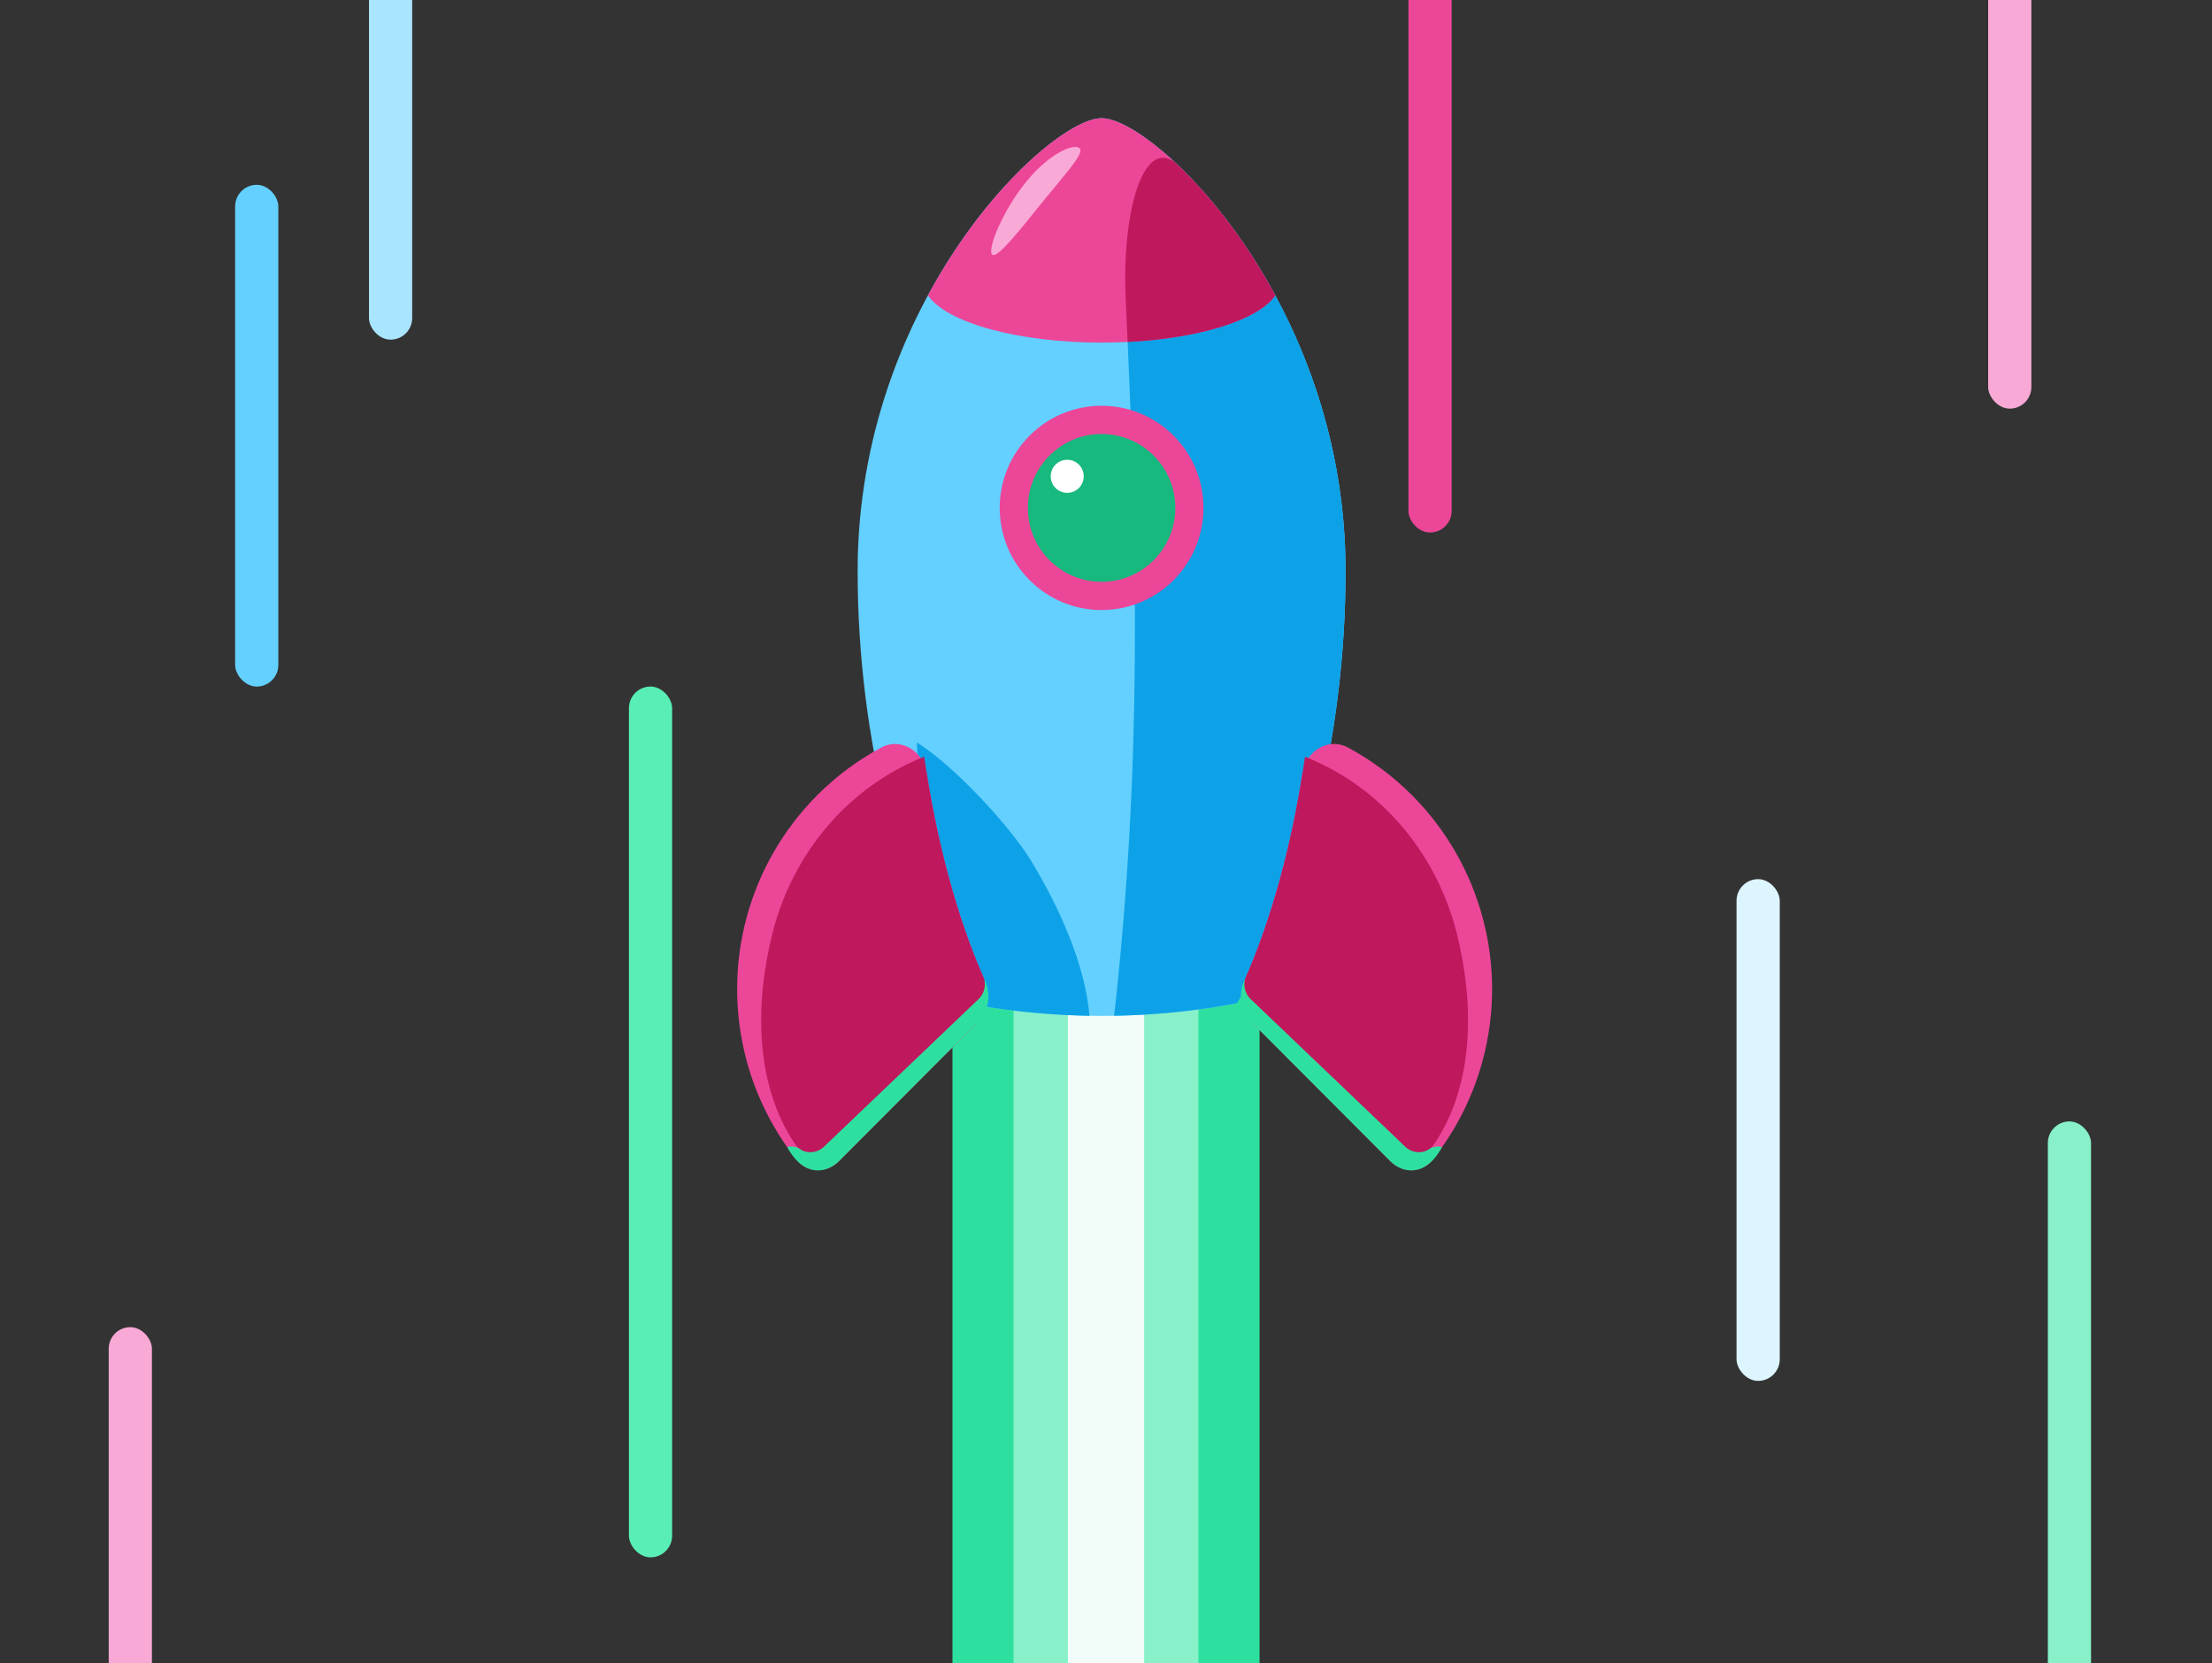 <svg width="306" height="230" viewBox="0 0 306 230" fill="none" xmlns="http://www.w3.org/2000/svg">
<rect x="0" y="0" width="306" height="230" fill="#333333" stroke="none"/>
<g clip-path="url(#clip0_3_170815)">
<rect x="131.762" y="137.081" width="42.48" height="92.919" fill="#2EE09F"/>
<rect x="140.215" y="137.081" width="25.571" height="92.919" fill="#88F1C9"/>
<rect x="147.727" y="137.081" width="10.55" height="92.919" fill="#F2FDF9"/>
<rect x="32.527" y="25.558" width="5.977" height="69.391" rx="2.988" fill="#63D0FF"/>
<rect x="51.043" y="-22.417" width="5.977" height="69.391" rx="2.988" fill="#AAE5FF"/>
<rect x="240.227" y="121.585" width="5.977" height="69.391" rx="2.988" fill="#DDF5FF"/>
<rect x="15.039" y="183.541" width="5.977" height="69.391" rx="2.988" fill="#F9A9D5"/>
<rect x="275.035" y="-12.877" width="5.977" height="69.391" rx="2.988" fill="#F9A9D5"/>
<rect x="87.004" y="94.949" width="5.977" height="120.429" rx="2.988" fill="#59EEB5"/>
<rect x="194.836" y="-46.782" width="5.977" height="120.429" rx="2.988" fill="#EC4699"/>
<rect x="283.289" y="155.092" width="5.977" height="120.429" rx="2.988" fill="#88F1C9"/>
<path d="M133.689 138.749C124.617 125.14 118.641 102.446 118.641 78.949C118.641 41.587 145.052 16.345 152.392 16.345C159.732 16.345 186.143 41.587 186.143 78.949C186.143 102.446 180.167 125.14 171.094 138.749C165.08 139.891 158.82 140.494 152.392 140.494C145.964 140.494 139.704 139.891 133.689 138.749Z" fill="#63D0FF"/>
<path d="M154.125 140.479C159.946 140.381 165.621 139.788 171.094 138.749C180.166 125.141 186.142 102.446 186.142 78.95C186.142 52.55 172.956 32.201 162.628 22.533C158.027 18.894 155.18 29.762 155.722 41.26C157.363 76.116 157.992 106.012 154.125 140.479Z" fill="#0DA2E7"/>
<path d="M128.367 40.847C136.682 25.462 147.981 16.345 152.392 16.345C156.804 16.345 168.103 25.462 176.418 40.847C173.88 44.592 164.087 47.382 152.392 47.382C140.698 47.382 130.904 44.592 128.367 40.847Z" fill="#EC4699"/>
<path fill-rule="evenodd" clip-rule="evenodd" d="M176.417 40.847C174.145 44.2 166.058 46.787 155.997 47.293C155.909 45.297 155.817 43.287 155.722 41.26C155.181 29.762 158.027 18.894 162.629 22.533C167.124 26.741 172.161 32.973 176.417 40.847Z" fill="#BF185D"/>
<path d="M172.455 134.888C171.424 137.267 171.851 140.063 173.682 141.898L192.336 160.592C193.99 162.25 196.695 162.264 198.155 160.43C201.393 156.361 203.771 151.655 205.123 146.599C206.842 140.17 206.842 133.402 205.123 126.973C203.405 120.545 200.028 114.683 195.332 109.977C192.706 107.345 189.719 105.126 186.473 103.381C183.77 101.926 180.668 103.867 180.188 106.899C178.527 117.405 175.855 127.041 172.455 134.888Z" fill="#EC4699"/>
<path d="M172.106 135.683C171.26 137.577 171.603 139.814 173.069 141.283L192.336 160.592C193.99 162.25 197.158 162.903 199.456 158.685C199.263 158.465 198.689 158.542 198.044 158.724C196.587 159.136 194.981 158.926 193.908 157.856C188.909 152.873 174.946 138.888 172.216 135.434C172.179 135.517 172.142 135.6 172.106 135.683Z" fill="#2EE09F"/>
<path d="M172.217 135.434L172.178 135.678C172.019 136.652 172.378 137.639 173.126 138.282L194.487 158.673C195.679 159.697 197.492 159.558 198.375 158.257C204.123 149.786 203.88 138.326 201.495 128.959C199.947 122.879 196.905 117.335 192.676 112.884C189.223 109.25 185.077 106.449 180.527 104.656C178.867 116.28 175.974 126.941 172.217 135.434Z" fill="#BF185D"/>
<path d="M150.712 140.48C146.083 140.404 141.545 140.015 137.129 139.338L135.681 139.04C135.681 139.04 126.852 116.663 126.852 102.69C132.147 106.01 139.764 114.352 142.59 118.973C146.445 125.276 150.139 133.404 150.712 140.48Z" fill="#0DA2E7"/>
<path d="M135.928 134.888C136.958 137.267 136.532 140.063 134.7 141.898L116.047 160.592C114.392 162.25 111.688 162.264 110.228 160.43C106.989 156.361 104.611 151.655 103.259 146.599C101.541 140.17 101.541 133.402 103.259 126.973C104.978 120.545 108.355 114.683 113.051 109.977C115.677 107.345 118.664 105.126 121.909 103.381C124.613 101.926 127.715 103.867 128.194 106.899C129.856 117.405 132.528 127.041 135.928 134.888Z" fill="#EC4699"/>
<path d="M136.277 135.683C137.123 137.577 136.779 139.814 135.314 141.283L116.047 160.592C114.392 162.25 111.225 162.903 108.927 158.685C109.12 158.465 109.694 158.542 110.338 158.724C111.796 159.136 113.401 158.926 114.474 157.856C119.474 152.873 133.437 138.888 136.167 135.434C136.204 135.517 136.24 135.6 136.277 135.683Z" fill="#2EE09F"/>
<path d="M136.165 135.434L136.205 135.678C136.364 136.652 136.005 137.639 135.257 138.282L113.896 158.673C112.704 159.697 110.891 159.558 110.008 158.257C104.26 149.786 104.503 138.326 106.888 128.959C108.436 122.879 111.477 117.335 115.707 112.884C119.16 109.25 123.306 106.449 127.856 104.656C129.516 116.28 132.409 126.941 136.165 135.434Z" fill="#BF185D"/>
<ellipse cx="152.391" cy="70.242" rx="14.094" ry="14.125" fill="#EC4699"/>
<ellipse cx="152.391" cy="70.242" rx="10.2" ry="10.222" fill="#18B97E"/>
<ellipse cx="147.635" cy="65.873" rx="2.284" ry="2.289" fill="white"/>
<path d="M144.697 27.352C141.371 31.422 138.013 35.83 137.262 35.213C136.511 34.596 138.652 29.189 141.978 25.119C145.304 21.05 148.555 19.86 149.306 20.476C150.057 21.093 148.024 23.283 144.697 27.352Z" fill="#F9A9D5"/>
</g>
<defs>
<clipPath id="clip0_3_170815">
<rect width="306" height="230" fill="white"/>
</clipPath>
</defs>
</svg>
